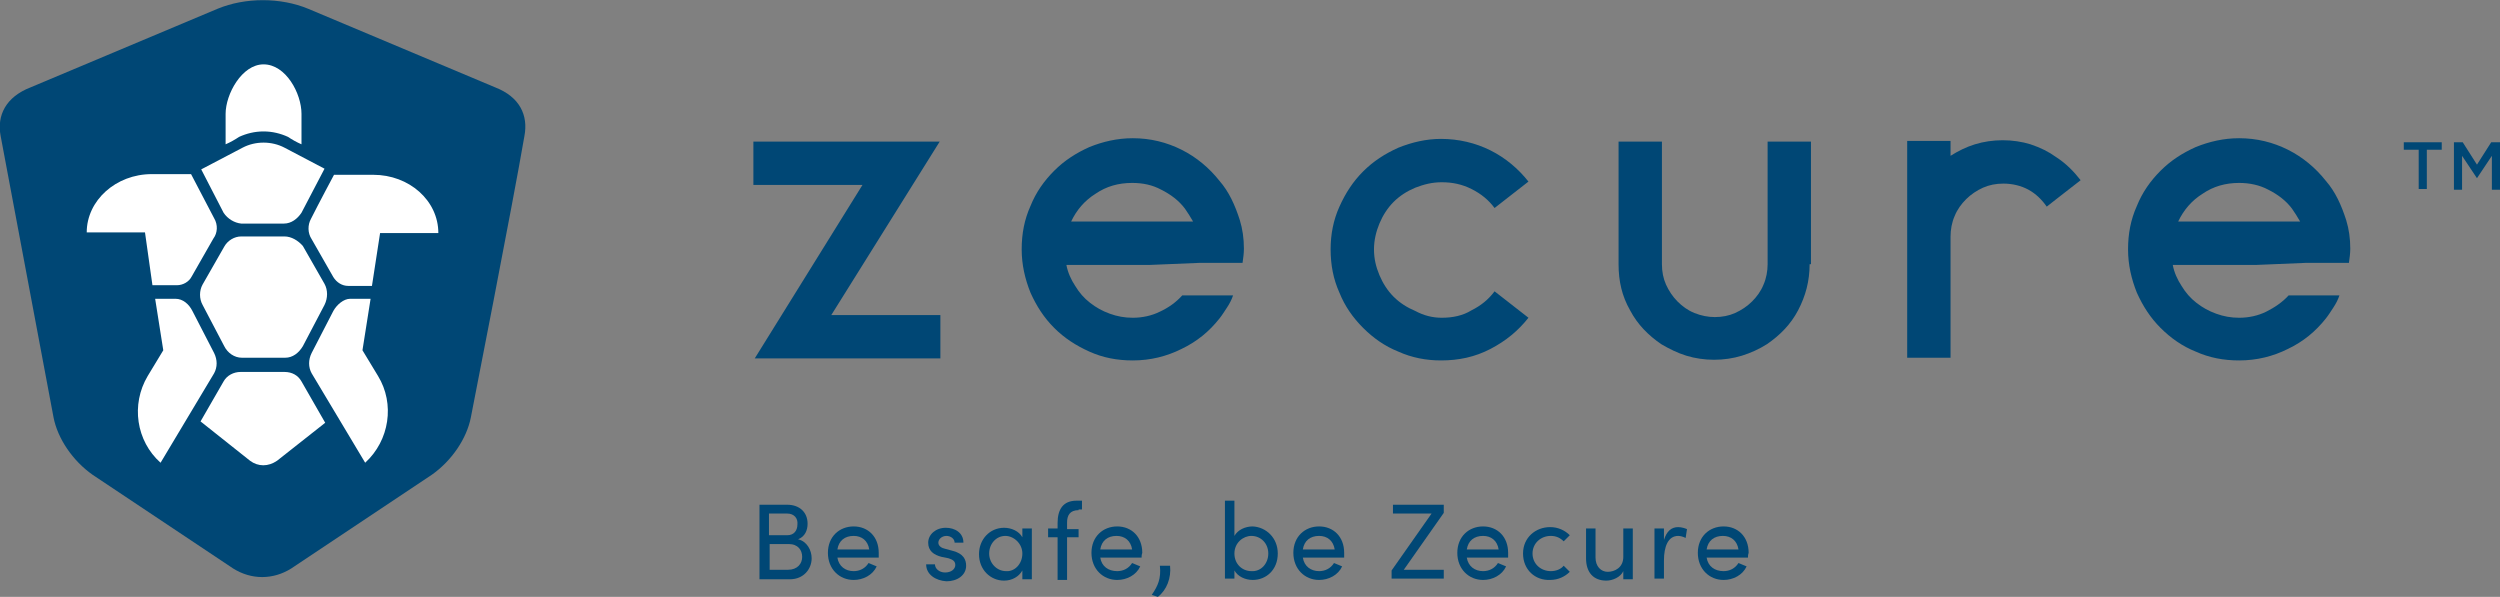 <?xml version="1.0" encoding="utf-8"?>
<!-- Generator: Adobe Illustrator 27.0.0, SVG Export Plug-In . SVG Version: 6.00 Build 0)  -->
<svg version="1.1" id="Group_203" xmlns="http://www.w3.org/2000/svg" xmlns:xlink="http://www.w3.org/1999/xlink" x="0px" y="0px"
	 viewBox="0 0 369 88.1" style="enable-background:new 0 0 369 88.1;" xml:space="preserve">
<rect x="0" y="0" width="369" height="88.1" fill="#808080" stroke="none"/>
<style type="text/css">
	.st0{fill:#004775;}
	.st1{fill:#FFFFFF;}
</style>
<g>
	<g>
		<path class="st0" d="M119.8,82.4c0,1.6-1.2,3.1-3.2,3.1h-4.5v-11h4.1c1.8,0,3,1.1,3,2.8c0,1-0.4,1.9-1.4,2.3
			C119.1,79.9,119.8,81.2,119.8,82.4z M116.2,75.8h-2.7V79h2.7c1,0,1.5-0.7,1.5-1.6C117.8,76.5,117.2,75.8,116.2,75.8z M116.3,84.1
			c1.4,0,2.1-0.9,2.1-1.9c0-1-0.6-1.9-2-1.9h-2.8v3.8H116.3z"/>
		<path class="st0" d="M129.7,82.3h-6.1c0.2,1.3,1.2,2,2.4,2c0.9,0,1.7-0.4,2.2-1.2l1.2,0.5c-0.6,1.3-2,2-3.4,2
			c-2.1,0-3.8-1.6-3.8-4s1.7-3.9,3.8-3.9c2.1,0,3.7,1.5,3.7,3.9C129.7,81.9,129.7,82.1,129.7,82.3z M128.3,81.1
			c-0.2-1.3-1.1-2-2.3-2c-1.3,0-2.2,0.7-2.4,2H128.3z"/>
		<path class="st0" d="M136.7,83.3h1.3c0,0.6,0.6,1.2,1.5,1.2c0.9,0,1.5-0.5,1.5-1.1c0-0.6-0.4-0.8-1-1l-1-0.2c-1.2-0.3-2-0.9-2-2.1
			c0-1.2,1.1-2.2,2.6-2.2c1.3,0,2.6,0.7,2.6,2.2h-1.3c0-0.6-0.6-1-1.2-1c-0.7,0-1.2,0.5-1.2,1c0,0.5,0.5,0.8,1,0.9l1.1,0.3
			c1.6,0.4,2,1.3,2,2.2c0,1.4-1.3,2.3-2.9,2.3C138.1,85.7,136.7,84.8,136.7,83.3z"/>
		<path class="st0" d="M150.9,78h1.4v7.5h-1.4v-1.3c-0.5,0.9-1.5,1.5-2.7,1.5c-2,0-3.7-1.6-3.7-3.9c0-2.2,1.6-3.9,3.7-3.9
			c1.1,0,2.2,0.5,2.7,1.4V78z M150.9,81.7c0-1.5-1.3-2.6-2.5-2.6c-1.4,0-2.4,1.2-2.4,2.6c0,1.4,1.1,2.6,2.5,2.6
			C149.7,84.4,150.9,83.3,150.9,81.7z"/>
		<path class="st0" d="M159.2,75.3c-1.3,0-1.7,0.8-1.7,1.8v1h1.7v1.2h-1.7v6.3h-1.4v-6.3h-1.4V78h1.4v-0.8c0-2,0.8-3.3,2.8-3.3h0.8
			v1.3H159.2z"/>
		<path class="st0" d="M168.5,82.3h-6.1c0.2,1.3,1.2,2,2.5,2c0.9,0,1.7-0.4,2.2-1.2l1.2,0.5c-0.6,1.3-2,2-3.4,2
			c-2.1,0-3.8-1.6-3.8-4s1.7-3.9,3.8-3.9c2.1,0,3.7,1.5,3.7,3.9C168.5,81.9,168.5,82.1,168.5,82.3z M167.1,81.1
			c-0.2-1.3-1.1-2-2.3-2c-1.3,0-2.2,0.7-2.4,2H167.1z"/>
		<path class="st0" d="M170,87.8c0.9-1.3,1.4-2.4,1.2-4.3h1.5c0.2,1.8-0.5,3.6-1.8,4.6L170,87.8z"/>
		<path class="st0" d="M188.6,81.7c0,2.4-1.7,3.9-3.7,3.9c-1.1,0-2.2-0.5-2.7-1.4v1.2h-1.4V73.9h1.4v5.2c0.5-0.9,1.6-1.4,2.7-1.4
			C186.9,77.8,188.6,79.4,188.6,81.7z M187.2,81.7c0-1.5-1.1-2.6-2.5-2.6c-1.2,0-2.5,1-2.5,2.6c0,1.6,1.2,2.6,2.5,2.6
			C186.1,84.4,187.2,83.2,187.2,81.7z"/>
		<path class="st0" d="M198.4,82.3h-6.1c0.2,1.3,1.2,2,2.4,2c0.9,0,1.7-0.4,2.2-1.2l1.2,0.5c-0.6,1.3-2,2-3.4,2
			c-2.1,0-3.8-1.6-3.8-4s1.7-3.9,3.8-3.9s3.7,1.5,3.7,3.9C198.4,81.9,198.4,82.1,198.4,82.3z M197,81.1c-0.2-1.3-1.1-2-2.3-2
			c-1.3,0-2.2,0.7-2.4,2H197z"/>
		<path class="st0" d="M213.1,74.5v1.2l-5.9,8.4h5.9v1.3h-7.7v-1.2l5.9-8.4h-5.7v-1.3H213.1z"/>
		<path class="st0" d="M222.6,82.3h-6.1c0.2,1.3,1.2,2,2.4,2c0.9,0,1.7-0.4,2.2-1.2l1.2,0.5c-0.6,1.3-2,2-3.4,2
			c-2.1,0-3.8-1.6-3.8-4s1.7-3.9,3.8-3.9c2.1,0,3.7,1.5,3.7,3.9C222.6,81.9,222.6,82.1,222.6,82.3z M221.2,81.1
			c-0.2-1.3-1.1-2-2.3-2c-1.3,0-2.2,0.7-2.4,2H221.2z"/>
		<path class="st0" d="M224.8,81.7c0-2.4,1.9-3.9,4-3.9c1.2,0,2.2,0.5,2.9,1.2l-0.9,0.9c-0.5-0.5-1.1-0.8-1.9-0.8
			c-1.5,0-2.7,1.1-2.7,2.6c0,1.5,1.2,2.6,2.7,2.6c0.8,0,1.5-0.3,1.9-0.8l0.9,0.9c-0.7,0.7-1.7,1.2-2.9,1.2
			C226.6,85.7,224.8,84.1,224.8,81.7z"/>
		<path class="st0" d="M239.6,78h1.4v7.5h-1.4v-1.2c-0.4,0.9-1.6,1.4-2.5,1.4c-1.9,0-3-1.2-3-3.3V78h1.4v4.3c0,1.3,0.8,2.1,1.8,2.1
			c1,0,2.3-0.6,2.3-2.2V78z"/>
		<path class="st0" d="M249,78.1l-0.2,1.3c-0.4-0.2-0.8-0.3-1.1-0.3c-1.5,0-2.1,1.6-2.1,3.6v2.7h-1.4V78h1.4v1.7
			c0.4-1.3,1.1-1.9,2.1-1.9C248.2,77.8,248.8,78,249,78.1z"/>
		<path class="st0" d="M258,82.3h-6.1c0.2,1.3,1.2,2,2.5,2c0.9,0,1.7-0.4,2.2-1.2l1.2,0.5c-0.6,1.3-2,2-3.4,2c-2.1,0-3.8-1.6-3.8-4
			s1.7-3.9,3.8-3.9s3.7,1.5,3.7,3.9C258,81.9,258,82.1,258,82.3z M256.6,81.1c-0.2-1.3-1.1-2-2.3-2c-1.3,0-2.2,0.7-2.4,2H256.6z"/>
	</g>
	<g>
		<g>
			<g>
				<polygon class="st0" points="122.7,46.5 138.8,46.5 138.8,52.9 111.4,52.9 127.3,27.3 111.2,27.3 111.2,20.9 138.7,20.9 
					138.7,20.9 				"/>
				<path class="st0" d="M169.8,39.1h-12.4c0.2,1.1,0.7,2.2,1.3,3.1c0.6,1,1.3,1.8,2.2,2.5c0.9,0.7,1.8,1.2,2.9,1.6
					c1.1,0.4,2.2,0.6,3.4,0.6c1.4,0,2.8-0.3,4-0.9c1.3-0.6,2.4-1.4,3.3-2.4h1.2h6.3c-0.2,0.6-0.5,1.2-0.9,1.8
					c-0.4,0.6-0.7,1.1-1.1,1.6c-1.5,1.9-3.3,3.4-5.6,4.5c-2.2,1.1-4.6,1.7-7.2,1.7c-2.3,0-4.4-0.4-6.4-1.3s-3.7-2-5.2-3.5
					s-2.6-3.2-3.5-5.2c-0.8-2-1.3-4.1-1.3-6.4c0-2.3,0.4-4.4,1.3-6.4c0.8-2,2-3.7,3.5-5.2c1.5-1.5,3.2-2.6,5.2-3.5
					c2-0.8,4.1-1.3,6.4-1.3c2.6,0,5,0.6,7.2,1.7c2.2,1.1,4.1,2.7,5.6,4.6c1.4,1.6,2.3,3.6,3,5.8c0.4,1.3,0.6,2.7,0.6,4.2
					c0,0.7-0.1,1.4-0.2,2.1h-6.4L169.8,39.1L169.8,39.1z M167.1,27c-2,0-3.8,0.5-5.4,1.6c-1.6,1-2.8,2.4-3.6,4.1h14.4h3.6
					c-0.2-0.3-0.4-0.7-0.6-1c-0.2-0.3-0.4-0.6-0.6-0.9c-0.9-1.2-2.1-2.1-3.5-2.8C170.1,27.3,168.7,27,167.1,27L167.1,27z"/>
				<path class="st0" d="M212.8,46.9c1.6,0,3.1-0.3,4.4-1.1c1.4-0.7,2.5-1.6,3.4-2.8l5,3.9c-1.5,1.9-3.3,3.4-5.6,4.6
					s-4.7,1.7-7.3,1.7c-2.2,0-4.3-0.4-6.3-1.3c-2-0.8-3.7-2-5.2-3.5s-2.7-3.2-3.5-5.2c-0.9-2-1.3-4.1-1.3-6.4c0-2.2,0.4-4.3,1.3-6.3
					c0.9-2,2-3.7,3.5-5.2c1.5-1.5,3.2-2.6,5.2-3.5c2-0.8,4.1-1.3,6.3-1.3c2.6,0,5.1,0.6,7.3,1.7c2.2,1.1,4.1,2.7,5.6,4.6l-5,3.9
					c-0.9-1.2-2-2.1-3.4-2.8c-1.4-0.7-2.8-1-4.4-1c-1.4,0-2.6,0.3-3.9,0.8c-1.2,0.5-2.3,1.2-3.2,2.1c-0.9,0.9-1.6,2-2.1,3.2
					c-0.5,1.2-0.8,2.5-0.8,3.8c0,1.4,0.3,2.6,0.8,3.8c0.5,1.2,1.2,2.3,2.1,3.2c0.9,0.9,2,1.6,3.2,2.1
					C210.2,46.6,211.5,46.9,212.8,46.9L212.8,46.9z"/>
				<path class="st0" d="M267.1,39c0,2.5-0.6,4.7-1.7,6.8c-1.1,2.1-2.7,3.7-4.6,5c-1.1,0.7-2.4,1.3-3.7,1.7
					c-1.3,0.4-2.7,0.6-4.1,0.6c-1.4,0-2.8-0.2-4.1-0.6c-1.3-0.4-2.5-1-3.7-1.7c-1.9-1.3-3.5-2.9-4.6-5c-1.2-2.1-1.7-4.3-1.7-6.8
					V20.9h6.4v6.3V39c0,1.1,0.2,2.1,0.6,3c0.4,0.9,1,1.8,1.7,2.5c0.7,0.7,1.5,1.3,2.5,1.7c1,0.4,2,0.6,3,0.6c1.1,0,2.1-0.2,3-0.6
					c0.9-0.4,1.8-1,2.5-1.7c0.7-0.7,1.3-1.5,1.7-2.5c0.4-0.9,0.6-2,0.6-3V27.2v-6.3h6.4V39z"/>
				<path class="st0" d="M303.5,23.2c1.4,0.9,2.6,2.1,3.6,3.4l-3.6,2.8l-1.4,1.1c-0.7-1-1.6-1.9-2.7-2.5c-1.1-0.6-2.4-0.9-3.7-0.9
					c-1.1,0-2.1,0.2-3,0.6c-0.9,0.4-1.8,1-2.5,1.7c-0.7,0.7-1.3,1.5-1.7,2.5c-0.4,0.9-0.6,2-0.6,3v11.7v6.2h-6.4v-18v-14h6.4v2.2
					c1.1-0.7,2.3-1.3,3.6-1.7c1.3-0.4,2.7-0.6,4.1-0.6c1.4,0,2.8,0.2,4.1,0.6C301.2,21.8,302.4,22.4,303.5,23.2L303.5,23.2z"/>
				<path class="st0" d="M333.1,39.1h-12.4c0.2,1.1,0.7,2.2,1.3,3.1c0.6,1,1.3,1.8,2.2,2.5c0.9,0.7,1.8,1.2,2.9,1.6
					c1.1,0.4,2.2,0.6,3.4,0.6c1.4,0,2.8-0.3,4-0.9s2.4-1.4,3.3-2.4h1.2h6.3c-0.2,0.6-0.5,1.2-0.9,1.8s-0.7,1.1-1.1,1.6
					c-1.5,1.9-3.3,3.4-5.6,4.5c-2.2,1.1-4.6,1.7-7.2,1.7c-2.3,0-4.4-0.4-6.4-1.3c-2-0.8-3.7-2-5.2-3.5c-1.5-1.5-2.6-3.2-3.5-5.2
					c-0.8-2-1.3-4.1-1.3-6.4c0-2.3,0.4-4.4,1.3-6.4c0.8-2,2-3.7,3.5-5.2c1.5-1.5,3.2-2.6,5.2-3.5c2-0.8,4.1-1.3,6.4-1.3
					c2.6,0,5,0.6,7.2,1.7c2.2,1.1,4.1,2.7,5.6,4.6c1.4,1.6,2.3,3.6,3,5.8c0.4,1.3,0.6,2.7,0.6,4.2c0,0.7-0.1,1.4-0.2,2.1h-6.4
					L333.1,39.1L333.1,39.1z M330.5,27c-2,0-3.8,0.5-5.4,1.6c-1.6,1-2.8,2.4-3.6,4.1h14.4h3.6c-0.2-0.3-0.4-0.7-0.6-1
					c-0.2-0.3-0.4-0.6-0.6-0.9c-0.9-1.2-2.1-2.1-3.5-2.8C333.5,27.3,332,27,330.5,27L330.5,27z"/>
			</g>
			<path class="st0" d="M357,22.1h-2.2V21h5.6v1.1h-2.2v5.8H357V22.1z"/>
			<path class="st0" d="M362.2,21h1.3l2.1,3.3l2.1-3.3h1.3v7h-1.2v-5l-2.2,3.3h0l-2.2-3.3v5h-1.2V21z"/>
		</g>
		<g>
			<path class="st0" d="M4.5,12.9L32.1,1.3c4.1-1.7,9.3-1.7,13.4,0l27.6,11.6c3.6,1.4,4.9,4.1,4.3,7.2c-1.6,9.4-7.9,41.5-7.9,41.5
				c-0.6,3.1-2.8,6.4-5.8,8.5L43,83.9c-2.7,1.7-5.9,1.7-8.6,0L13.7,70.1c-3-2.1-5.2-5.4-5.8-8.5L0.1,20.1C-0.5,17,0.9,14.3,4.5,12.9
				z"/>
			<path class="st1" d="M33.3,21.3v-4.5c0-2.9,2.4-7.3,5.6-7.3c3.3,0,5.6,4.3,5.6,7.3v4.5c-0.7-0.3-1.4-0.7-2-1.1
				c-1.1-0.5-2.3-0.8-3.6-0.8c-1.3,0-2.5,0.3-3.6,0.8C34.7,20.6,34,21,33.3,21.3z M31.6,52.1l-3.2-6.2c-0.5-1-1.4-1.8-2.5-1.8h-3
				l1.2,7.6l-2.3,3.8c-2.5,4.2-1.7,9.6,1.9,12.8l7.9-13.2C32.1,54.2,32.1,53.1,31.6,52.1z M44.5,56.3c-0.5-0.9-1.4-1.4-2.5-1.4
				l-6.5,0c-1,0-2,0.5-2.5,1.4l-3.4,5.9l7.3,5.8c1.2,0.9,2.7,0.9,4,0l7.1-5.6L44.5,56.3z M42,34.9l-6.4,0c-1,0-2,0.6-2.5,1.5
				L29.9,42c-0.5,0.9-0.5,2.1,0,3l3.2,6.1c0.5,1,1.5,1.7,2.6,1.7l6.4,0c1.1,0,2-0.7,2.6-1.7l3.2-6.1c0.5-1,0.5-2.2,0-3.1l-3.2-5.6
				C44,35.5,43,34.9,42,34.9z M31.6,32.2l-3.4-6.5h-5.8h0c-5.3,0-9.6,3.9-9.6,8.6h8.6l1.1,7.8h3.6c0.9,0,1.8-0.5,2.2-1.3l3.2-5.6
				C32.1,34.4,32.2,33.2,31.6,32.2z M46,35.3l3.2,5.6c0.5,0.8,1.3,1.3,2.2,1.3h3.5l1.2-7.8h8.6c0-4.8-4.3-8.6-9.6-8.6h0h-5.8
				c0,0-2.3,4.3-3.4,6.5C45.4,33.2,45.4,34.4,46,35.3z M35.6,33l6.3,0c1.1,0,2-0.7,2.6-1.6l3.4-6.5L42,21.8c-1.9-1-4.3-1-6.2,0
				l-6.1,3.2l3.3,6.4C33.6,32.3,34.6,32.9,35.6,33z M46,55.1l7.9,13.2v0c3.6-3.3,4.4-8.7,1.9-12.8l-2.3-3.8l1.2-7.6h-3
				c-1,0-2,0.9-2.5,1.8L46,52.1C45.5,53.1,45.5,54.2,46,55.1z"/>
		</g>
	</g>
</g>
</svg>
